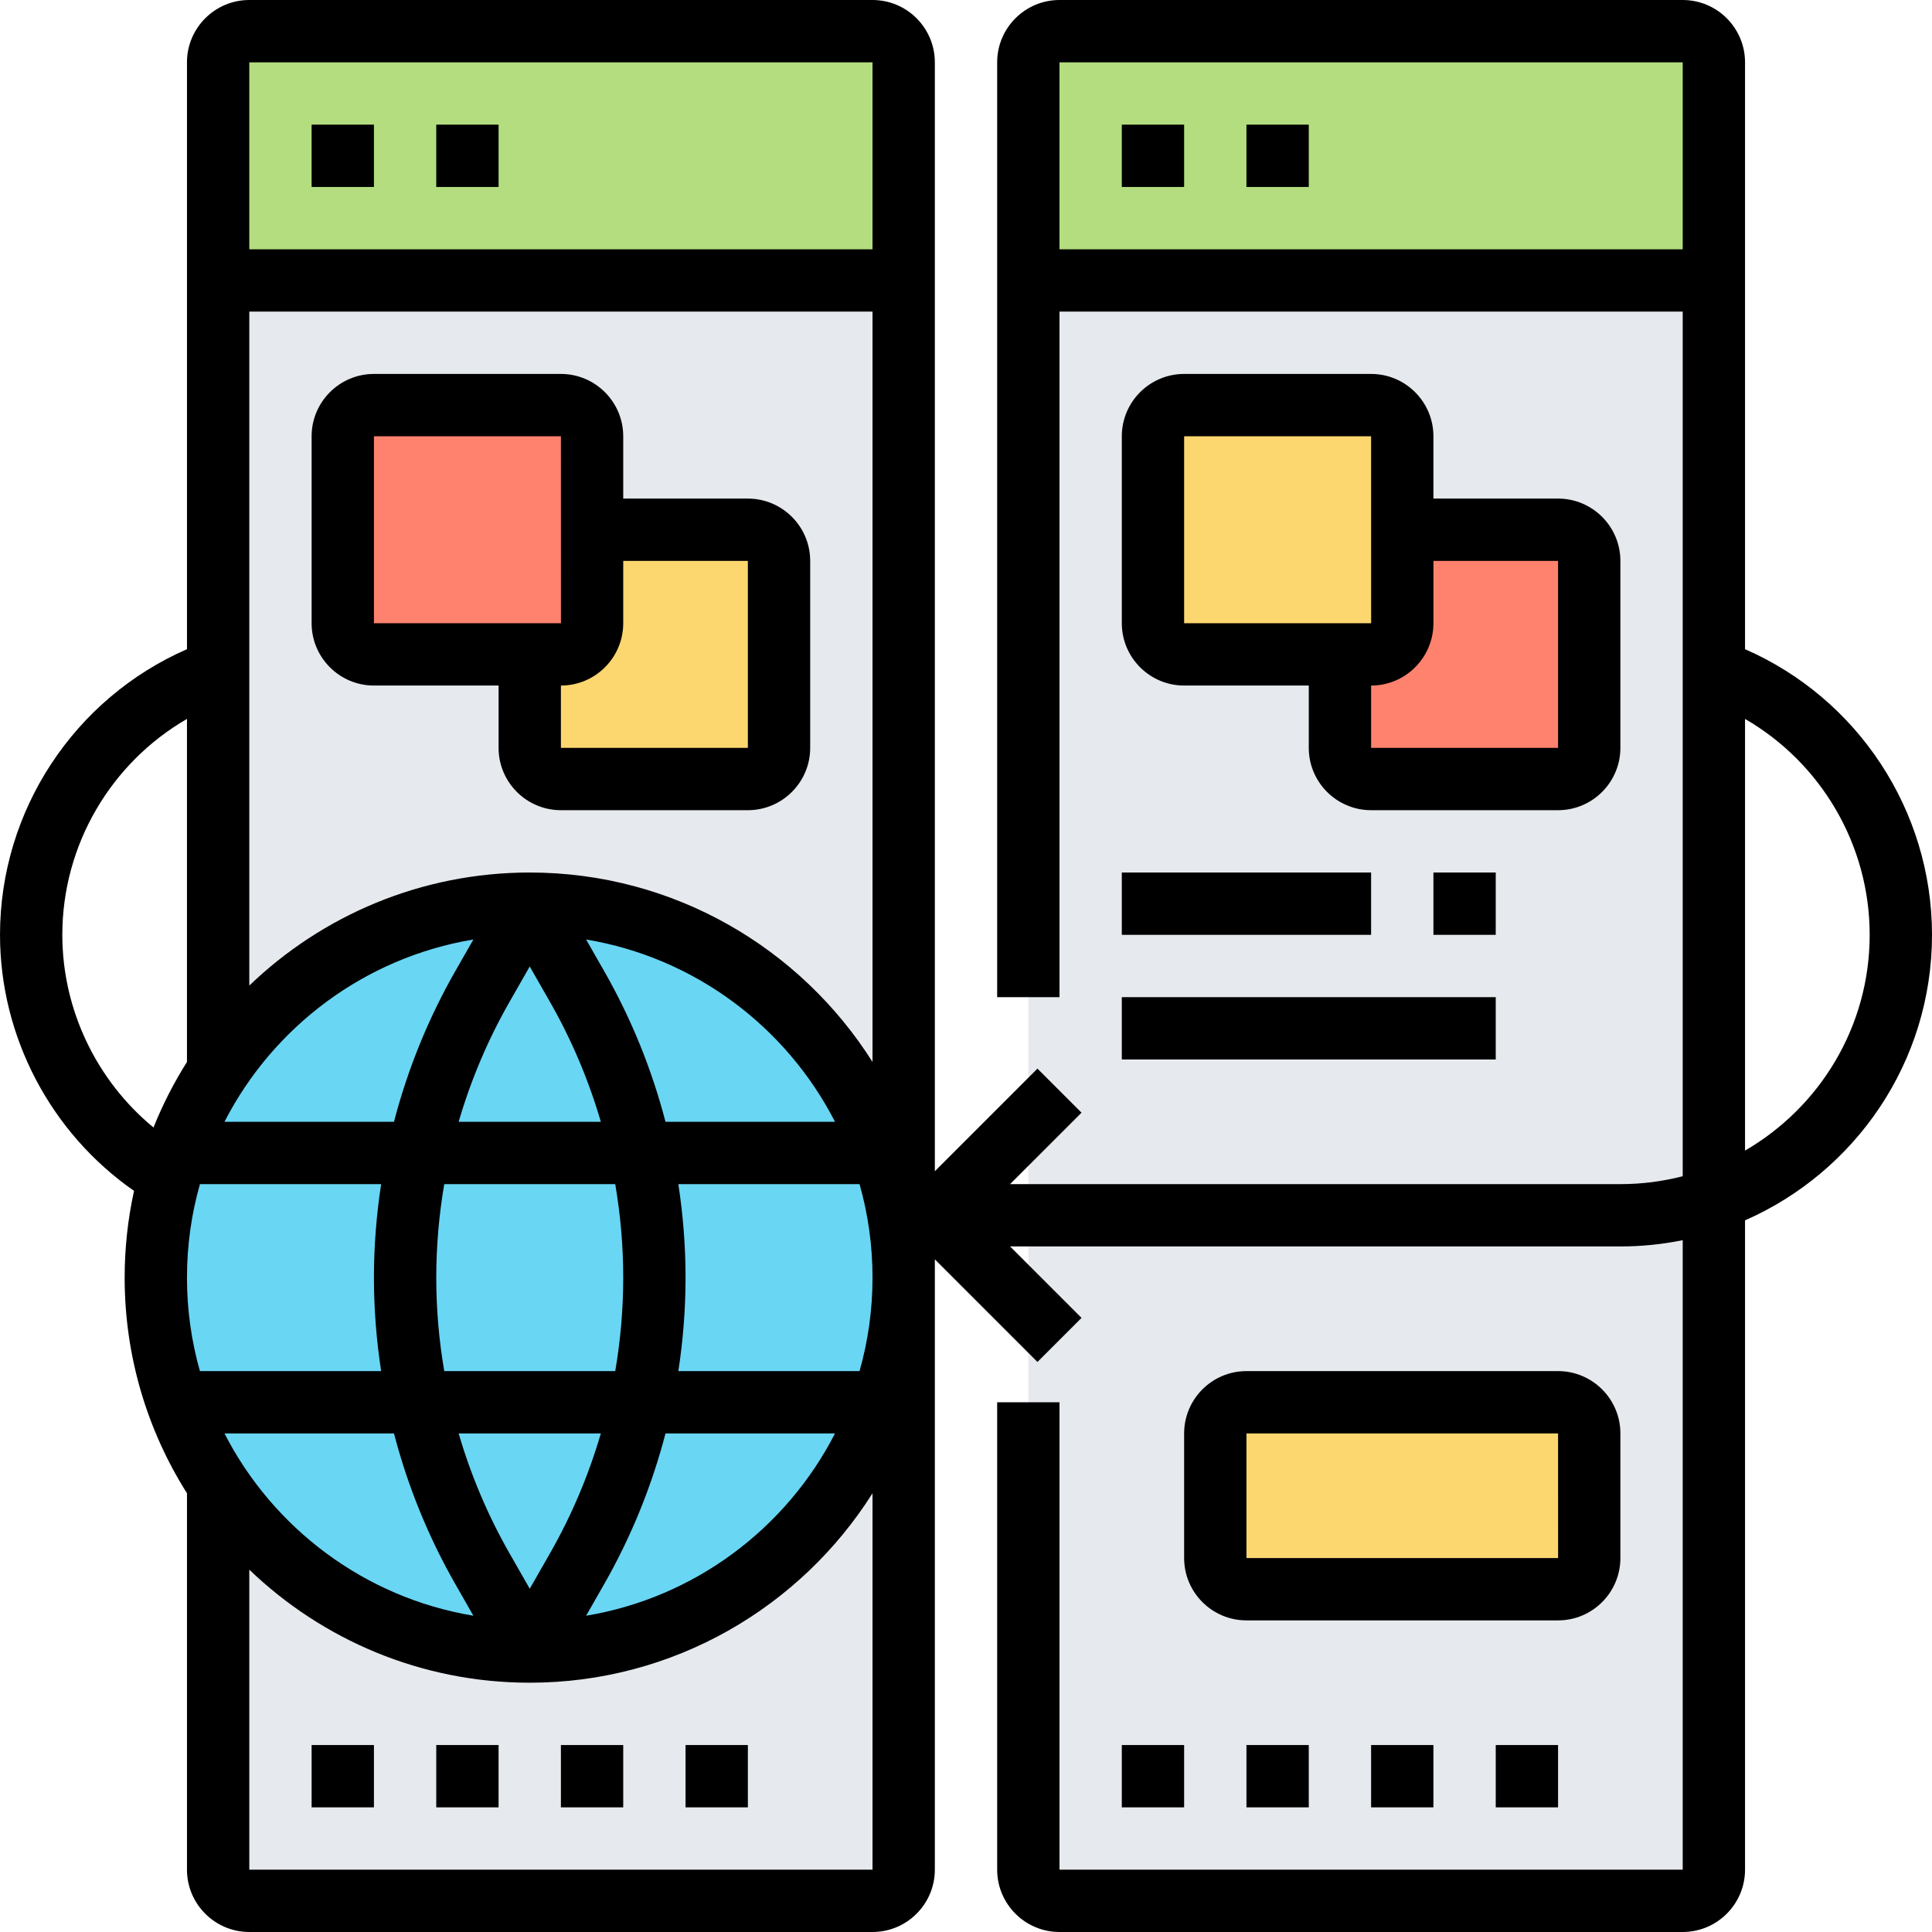 <svg id="_x33_0" enable-background="new 0 0 496 496" height="512" viewBox="0 0 496 496" width="512" xmlns="http://www.w3.org/2000/svg"><g><g><g><path d="m440 72v408c0 4.42-3.58 8-8 8h-160c-4.42 0-8-3.58-8-8v-408z" fill="#e6e9ed"/></g><g><path d="m232 72v408c0 4.42-3.58 8-8 8h-160c-4.42 0-8-3.58-8-8v-408z" fill="#e6e9ed"/></g><g><path d="m232 16v56h-176v-56c0-4.42 3.58-8 8-8h160c4.42 0 8 3.58 8 8z" fill="#b4dd7f"/></g><g><path d="m440 16v56h-176v-56c0-4.42 3.58-8 8-8h160c4.42 0 8 3.58 8 8z" fill="#b4dd7f"/></g><g><path d="m408 144v48c0 4.42-3.58 8-8 8h-48c-4.42 0-8-3.58-8-8v-24h8c4.42 0 8-3.58 8-8v-24h40c4.42 0 8 3.58 8 8z" fill="#ff826e"/></g><g><path d="m360 136v24c0 4.42-3.58 8-8 8h-8-40c-4.42 0-8-3.58-8-8v-48c0-4.42 3.58-8 8-8h48c4.42 0 8 3.58 8 8z" fill="#fcd770"/></g><g><path d="m408 368v32c0 4.42-3.58 8-8 8h-80c-4.42 0-8-3.58-8-8v-32c0-4.42 3.58-8 8-8h80c4.42 0 8 3.58 8 8z" fill="#fcd770"/></g><g><path d="m200 144v48c0 4.42-3.58 8-8 8h-48c-4.42 0-8-3.58-8-8v-24h8c4.42 0 8-3.58 8-8v-24h40c4.42 0 8 3.58 8 8z" fill="#fcd770"/></g><g><path d="m152 136v24c0 4.42-3.58 8-8 8h-8-40c-4.42 0-8-3.58-8-8v-48c0-4.42 3.58-8 8-8h48c4.42 0 8 3.58 8 8z" fill="#ff826e"/></g><g><path d="m136 232c53.02 0 96 42.98 96 96s-42.98 96-96 96c-33.39 0-62.8-17.05-80-42.92-10.11-15.2-16-33.45-16-53.08 0-8.98 1.23-17.66 3.54-25.9 2.73-9.78 6.97-18.93 12.46-27.18 17.2-25.87 46.61-42.92 80-42.92z" fill="#69d6f4"/></g></g><g><path d="m448 166.668v-150.668c0-8.822-7.178-16-16-16h-160c-8.822 0-16 7.178-16 16v240h16v-176h160v221.975c-5.116 1.321-10.477 2.025-16 2.025h-156.686l18.344-18.343-11.314-11.314-26.344 26.343v-284.686c0-8.822-7.178-16-16-16h-160c-8.822 0-16 7.178-16 16v150.667c-28.93 12.631-48 41.407-48 73.333 0 26.209 13.049 50.869 34.408 65.732-1.572 7.177-2.408 14.626-2.408 22.268 0 20.334 5.871 39.321 16 55.363v96.637c0 8.822 7.178 16 16 16h160c8.822 0 16-7.178 16-16v-156.686l26.343 26.344 11.314-11.314-18.343-18.344h156.686c5.478 0 10.829-.556 16-1.61v161.61h-160v-120h-16v120c0 8.822 7.178 16 16 16h160c8.822 0 16-7.178 16-16v-166.7c28.225-12.37 48-40.562 48-73.3 0-31.926-19.07-60.703-48-73.332zm-293.747 201.332c-3.124 10.693-7.486 21.031-13.045 30.761l-5.208 9.114-5.208-9.114c-5.56-9.73-9.921-20.067-13.045-30.761zm-40.2-16c-1.353-7.907-2.053-15.936-2.053-24s.7-16.093 2.053-24h43.895c1.352 7.907 2.053 15.936 2.053 24s-.7 16.093-2.053 24zm41.048 54.698c6.958-12.177 12.237-25.207 15.754-38.698h43.518c-12.483 24.36-35.997 42.168-63.903 46.804zm0-157.396-4.632-8.106c27.907 4.636 51.42 22.444 63.903 46.804h-43.518c-3.516-13.491-8.795-26.522-15.753-38.698zm-.848 38.698h-36.507c3.124-10.693 7.486-21.031 13.045-30.761l5.208-9.114 5.208 9.114c5.561 9.73 9.922 20.068 13.046 30.761zm-37.354-38.698c-6.958 12.177-12.237 25.207-15.754 38.698h-43.517c12.483-24.36 35.997-42.168 63.903-46.804zm-77.493 40.162c-14.63-12.06-23.406-30.241-23.406-49.464 0-23.106 12.487-44.147 32-55.432v88.07c-3.35 5.305-6.235 10.932-8.594 16.826zm11.921 62.536c-2.166-7.632-3.327-15.683-3.327-24s1.161-16.368 3.327-24h46.524c-1.216 7.923-1.851 15.945-1.851 24s.635 16.077 1.851 24zm6.301 16h43.518c3.516 13.491 8.795 26.522 15.754 38.698l4.632 8.106c-27.908-4.636-51.421-22.444-63.904-46.804zm166.372 112h-160v-77.026c18.7 17.965 44.082 29.026 72 29.026 37.011 0 69.564-19.438 88-48.637zm-3.327-128h-46.524c1.215-7.923 1.851-15.945 1.851-24s-.635-16.077-1.851-24h46.524c2.166 7.632 3.327 15.683 3.327 24s-1.161 16.368-3.327 24zm3.327-79.363c-18.436-29.199-50.989-48.637-88-48.637-27.918 0-53.3 11.06-72 29.026v-173.026h160zm0-208.637h-160v-48h160zm208 0h-160v-48h160zm16 231.39v-110.822c19.514 11.284 32 32.326 32 55.432 0 23.637-12.89 44.307-32 55.39z"/><path d="m288 32h16v16h-16z"/><path d="m320 32h16v16h-16z"/><path d="m352 96h-48c-8.822 0-16 7.178-16 16v48c0 8.822 7.178 16 16 16h32v16c0 8.822 7.178 16 16 16h48c8.822 0 16-7.178 16-16v-48c0-8.822-7.178-16-16-16h-32v-16c0-8.822-7.178-16-16-16zm-48 64v-48h48l.01 48s-.003 0-.01 0zm96-16v48h-48v-16c8.822 0 16-7.178 16-16v-16z"/><path d="m288 224h64v16h-64z"/><path d="m368 224h16v16h-16z"/><path d="m288 256h96v16h-96z"/><path d="m416 400v-32c0-8.822-7.178-16-16-16h-80c-8.822 0-16 7.178-16 16v32c0 8.822 7.178 16 16 16h80c8.822 0 16-7.178 16-16zm-96-32h80l.01 32s-.003 0-.01 0h-80z"/><path d="m288 448h16v16h-16z"/><path d="m320 448h16v16h-16z"/><path d="m352 448h16v16h-16z"/><path d="m384 448h16v16h-16z"/><path d="m80 32h16v16h-16z"/><path d="m112 32h16v16h-16z"/><path d="m96 176h32v16c0 8.822 7.178 16 16 16h48c8.822 0 16-7.178 16-16v-48c0-8.822-7.178-16-16-16h-32v-16c0-8.822-7.178-16-16-16h-48c-8.822 0-16 7.178-16 16v48c0 8.822 7.178 16 16 16zm64-16v-16h32v48h-48v-16c8.822 0 16-7.178 16-16zm-64-48h48l.01 48s-.003 0-.01 0h-48z"/><path d="m80 448h16v16h-16z"/><path d="m112 448h16v16h-16z"/><path d="m144 448h16v16h-16z"/><path d="m176 448h16v16h-16z"/></g></g></svg>